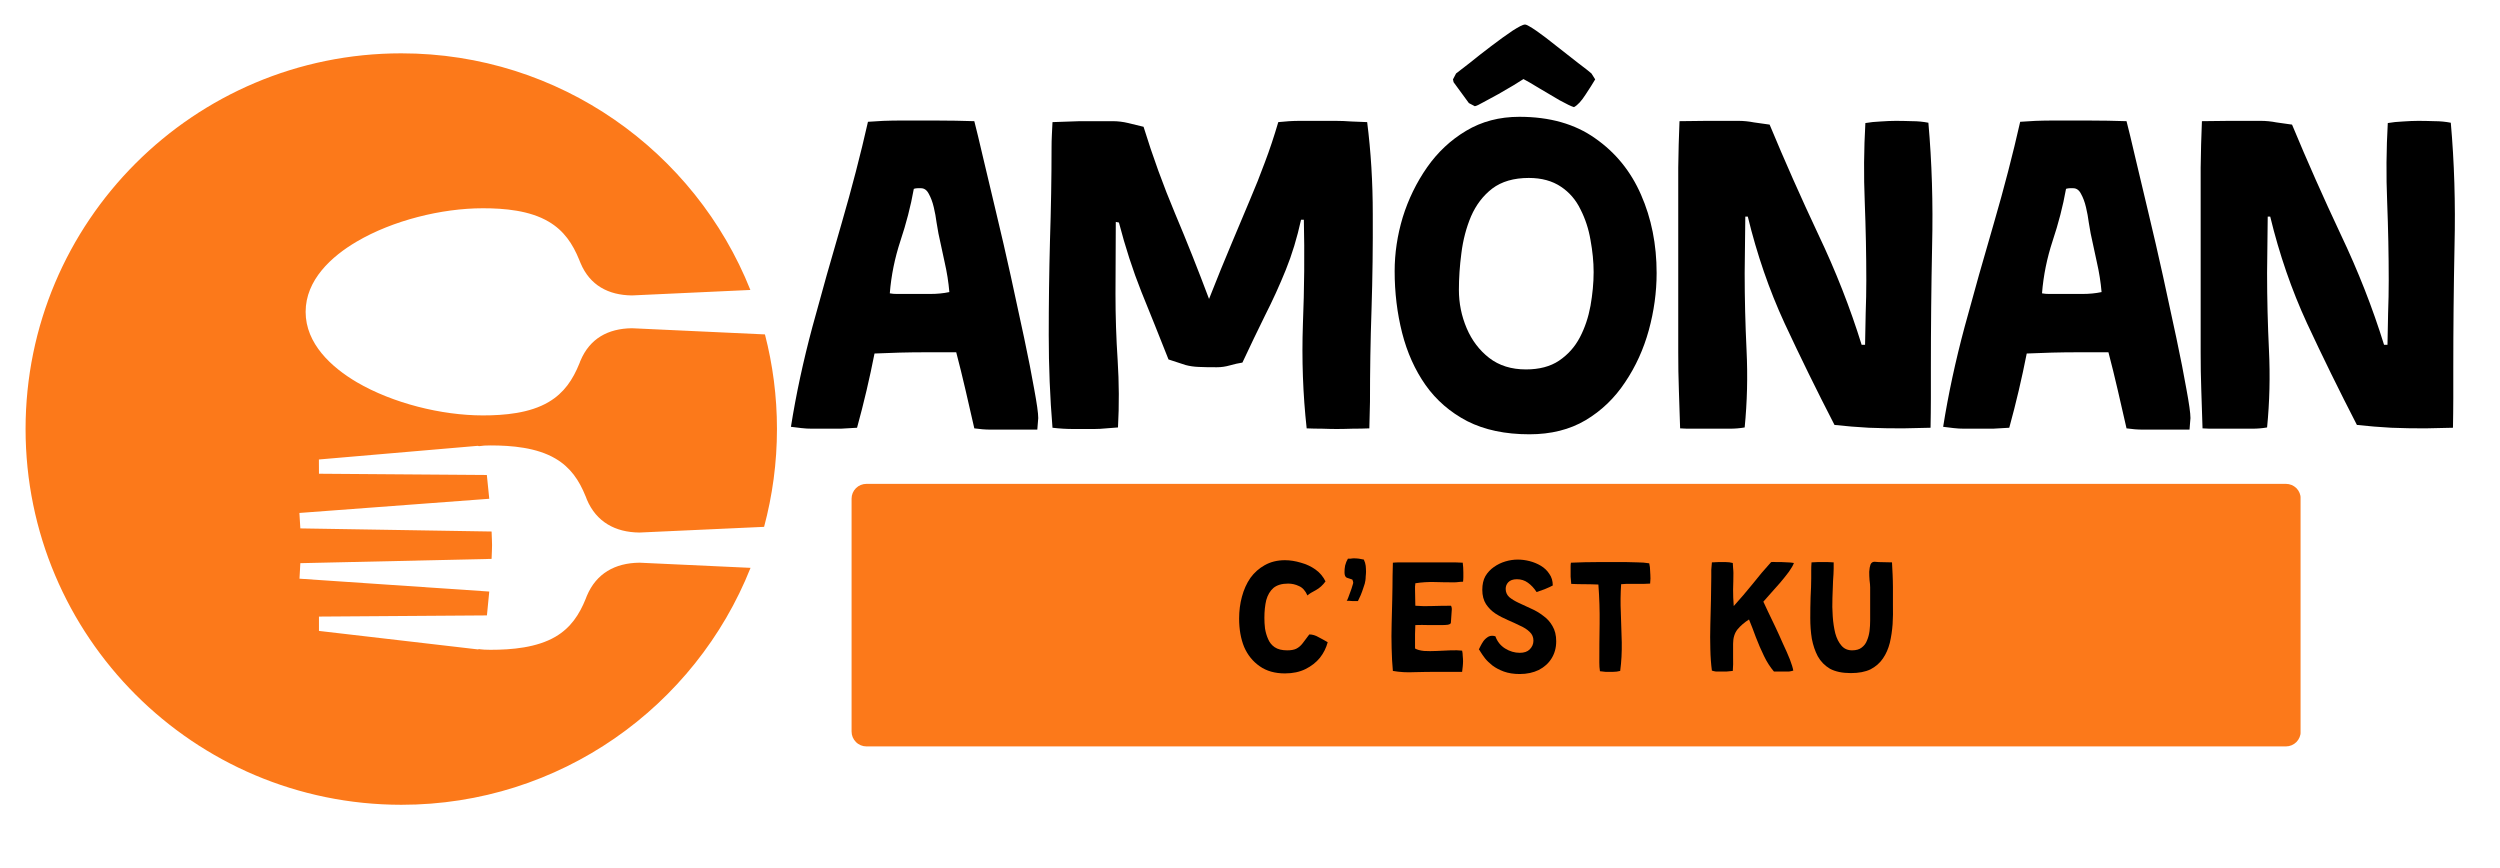 <svg xmlns="http://www.w3.org/2000/svg" xmlns:xlink="http://www.w3.org/1999/xlink" width="167" zoomAndPan="magnify" viewBox="0 0 125.25 43.5" height="58" preserveAspectRatio="xMidYMid meet" version="1.0"><defs><g/><clipPath id="e814a48c4a"><path d="M 1.289 2.504 L 39 2.504 L 39 40.32 L 1.289 40.32 Z M 1.289 2.504 " clip-rule="nonzero"/></clipPath><clipPath id="989d5d60f8"><path d="M 42.664 24.242 L 115.309 24.242 L 115.309 37.395 L 42.664 37.395 Z M 42.664 24.242 " clip-rule="nonzero"/></clipPath><clipPath id="09bfcf0b2e"><path d="M 43.406 24.242 L 114.527 24.242 C 114.723 24.242 114.91 24.32 115.051 24.457 C 115.188 24.598 115.266 24.785 115.266 24.984 L 115.266 36.652 C 115.266 36.848 115.188 37.035 115.051 37.176 C 114.91 37.316 114.723 37.395 114.527 37.395 L 43.406 37.395 C 43.211 37.395 43.02 37.316 42.883 37.176 C 42.742 37.035 42.664 36.848 42.664 36.652 L 42.664 24.984 C 42.664 24.785 42.742 24.598 42.883 24.457 C 43.02 24.32 43.211 24.242 43.406 24.242 Z M 43.406 24.242 " clip-rule="nonzero"/></clipPath></defs><g clip-path="url(#e814a48c4a)"><path fill="#fc791a" d="M 1.281 21.492 C 1.281 11.098 9.711 2.672 20.105 2.672 C 28.035 2.672 34.824 7.582 37.594 14.527 L 31.664 14.801 L 31.652 14.801 C 30.477 14.785 29.555 14.293 29.09 13.191 L 29.031 13.051 L 29.031 13.043 L 29.02 13.02 C 28.691 12.211 28.254 11.555 27.488 11.105 C 26.539 10.543 25.27 10.434 24.191 10.434 C 22.117 10.434 19.668 11.047 17.875 12.102 C 16.602 12.848 15.312 14.027 15.312 15.625 C 15.312 17.219 16.602 18.398 17.875 19.148 C 19.668 20.199 22.117 20.812 24.191 20.812 C 25.27 20.812 26.539 20.703 27.488 20.141 C 28.258 19.688 28.699 19.023 29.027 18.211 C 29.035 18.188 29.047 18.164 29.055 18.141 L 29.055 18.133 L 29.086 18.062 C 29.551 16.961 30.461 16.461 31.652 16.445 L 31.664 16.445 L 38.324 16.754 C 38.715 18.27 38.926 19.855 38.926 21.492 C 38.926 23.188 38.699 24.828 38.281 26.395 L 32.043 26.68 L 32.031 26.68 C 30.828 26.668 29.879 26.152 29.402 25.027 L 29.348 24.883 L 29.348 24.879 L 29.344 24.875 L 29.336 24.859 C 29.016 24.062 28.582 23.418 27.832 22.977 C 26.895 22.422 25.637 22.316 24.57 22.316 C 24.469 22.316 24.363 22.32 24.262 22.324 C 24.203 22.328 24.145 22.336 24.086 22.344 L 23.996 22.352 L 23.938 22.336 L 15.977 23.02 L 15.98 23.734 L 24.391 23.797 L 24.512 24.988 L 15 25.699 L 15.047 26.473 L 24.629 26.629 L 24.645 27.051 C 24.648 27.141 24.652 27.227 24.652 27.312 C 24.652 27.402 24.648 27.492 24.645 27.578 L 24.629 28 L 15.047 28.215 L 15.004 28.992 L 24.512 29.637 L 24.395 30.832 L 15.98 30.891 L 15.98 31.609 L 23.941 32.535 L 24 32.52 L 24.082 32.531 C 24.145 32.539 24.203 32.543 24.262 32.547 C 24.363 32.551 24.469 32.555 24.57 32.555 C 25.637 32.555 26.895 32.449 27.832 31.898 C 28.59 31.453 29.023 30.797 29.344 30 C 29.352 29.98 29.359 29.961 29.367 29.941 L 29.367 29.938 L 29.402 29.852 C 29.875 28.727 30.812 28.207 32.031 28.191 L 32.043 28.191 L 37.602 28.449 C 34.836 35.402 28.047 40.32 20.105 40.32 C 9.707 40.312 1.281 31.887 1.281 21.492 " fill-opacity="1" fill-rule="evenodd"/></g><g clip-path="url(#989d5d60f8)"><g clip-path="url(#09bfcf0b2e)"><path fill="#fc791a" d="M 42.664 24.242 L 115.258 24.242 L 115.258 37.395 L 42.664 37.395 Z M 42.664 24.242 " fill-opacity="1" fill-rule="nonzero"/></g></g><g fill="#000000" fill-opacity="1"><g transform="translate(38.938, 21.477)"><g><path d="M 13.031 0.047 L 10.703 0.047 C 10.422 0.047 10.145 0.023 9.875 -0.016 C 9.727 -0.641 9.582 -1.273 9.438 -1.922 C 9.289 -2.566 9.133 -3.203 8.969 -3.828 L 7.391 -3.828 C 6.566 -3.828 5.727 -3.805 4.875 -3.766 C 4.633 -2.535 4.344 -1.297 4 -0.047 L 3.188 0 L 1.734 0 C 1.566 0 1.391 -0.008 1.203 -0.031 C 1.023 -0.051 0.852 -0.07 0.688 -0.094 C 0.945 -1.719 1.305 -3.391 1.766 -5.109 C 2.234 -6.836 2.723 -8.57 3.234 -10.312 C 3.742 -12.062 4.18 -13.75 4.547 -15.375 C 4.797 -15.395 5.051 -15.41 5.312 -15.422 C 5.582 -15.43 5.848 -15.438 6.109 -15.438 C 6.734 -15.438 7.359 -15.438 7.984 -15.438 C 8.617 -15.438 9.25 -15.426 9.875 -15.406 C 9.977 -15.008 10.125 -14.406 10.312 -13.594 C 10.508 -12.789 10.727 -11.867 10.969 -10.828 C 11.219 -9.797 11.461 -8.734 11.703 -7.641 C 11.941 -6.555 12.164 -5.52 12.375 -4.531 C 12.582 -3.551 12.75 -2.703 12.875 -1.984 C 13.008 -1.266 13.078 -0.781 13.078 -0.531 Z M 6.359 -6.75 L 6.688 -6.75 C 6.988 -6.75 7.312 -6.75 7.656 -6.75 C 8.008 -6.75 8.332 -6.781 8.625 -6.844 C 8.582 -7.344 8.504 -7.836 8.391 -8.328 C 8.285 -8.816 8.18 -9.301 8.078 -9.781 C 8.055 -9.906 8.023 -10.086 7.984 -10.328 C 7.953 -10.578 7.906 -10.832 7.844 -11.094 C 7.781 -11.363 7.695 -11.586 7.594 -11.766 C 7.5 -11.953 7.367 -12.047 7.203 -12.047 C 7.148 -12.047 7.094 -12.047 7.031 -12.047 C 6.969 -12.047 6.906 -12.035 6.844 -12.016 C 6.688 -11.141 6.461 -10.27 6.172 -9.406 C 5.891 -8.551 5.711 -7.676 5.641 -6.781 C 5.754 -6.758 5.875 -6.75 6 -6.75 C 6.125 -6.75 6.242 -6.75 6.359 -6.75 Z M 6.359 -6.75 "/></g></g></g><g fill="#000000" fill-opacity="1"><g transform="translate(50.542, 21.477)"><g><path d="M 18.094 -1.344 L 18.062 -0.016 C 17.789 -0.004 17.516 0 17.234 0 C 16.961 0.008 16.691 0.016 16.422 0.016 C 16.18 0.016 15.938 0.008 15.688 0 C 15.438 0 15.18 -0.004 14.922 -0.016 C 14.734 -1.723 14.672 -3.469 14.734 -5.25 C 14.805 -7.031 14.82 -8.77 14.781 -10.469 L 14.641 -10.469 C 14.441 -9.562 14.188 -8.723 13.875 -7.953 C 13.562 -7.18 13.219 -6.426 12.844 -5.688 C 12.477 -4.945 12.098 -4.156 11.703 -3.312 C 11.504 -3.281 11.297 -3.234 11.078 -3.172 C 10.859 -3.109 10.641 -3.078 10.422 -3.078 C 10.047 -3.078 9.742 -3.082 9.516 -3.094 C 9.285 -3.102 9.066 -3.133 8.859 -3.188 C 8.66 -3.25 8.375 -3.344 8 -3.469 C 7.531 -4.656 7.078 -5.785 6.641 -6.859 C 6.211 -7.941 5.836 -9.098 5.516 -10.328 L 5.359 -10.359 L 5.344 -6.75 C 5.344 -5.645 5.379 -4.535 5.453 -3.422 C 5.523 -2.305 5.531 -1.188 5.469 -0.062 C 5.27 -0.051 5.07 -0.035 4.875 -0.016 C 4.676 0.004 4.477 0.016 4.281 0.016 C 3.938 0.016 3.586 0.016 3.234 0.016 C 2.891 0.016 2.539 -0.004 2.188 -0.047 C 2.062 -1.566 2 -3.113 2 -4.688 C 2 -6.258 2.02 -7.836 2.062 -9.422 C 2.113 -11.004 2.141 -12.555 2.141 -14.078 C 2.141 -14.285 2.145 -14.492 2.156 -14.703 C 2.164 -14.922 2.176 -15.141 2.188 -15.359 L 3.562 -15.406 L 5.203 -15.406 C 5.461 -15.406 5.723 -15.375 5.984 -15.312 C 6.254 -15.25 6.508 -15.188 6.75 -15.125 C 7.207 -13.645 7.734 -12.195 8.328 -10.781 C 8.922 -9.375 9.488 -7.945 10.031 -6.5 C 10.445 -7.551 10.82 -8.473 11.156 -9.266 C 11.488 -10.055 11.789 -10.773 12.062 -11.422 C 12.344 -12.078 12.598 -12.719 12.828 -13.344 C 13.066 -13.969 13.289 -14.641 13.5 -15.359 C 13.863 -15.398 14.223 -15.422 14.578 -15.422 L 16.375 -15.422 C 16.633 -15.422 16.895 -15.41 17.156 -15.391 C 17.426 -15.379 17.691 -15.367 17.953 -15.359 C 18.141 -13.879 18.234 -12.344 18.234 -10.75 C 18.242 -9.164 18.223 -7.578 18.172 -5.984 C 18.117 -4.398 18.094 -2.852 18.094 -1.344 Z M 18.094 -1.344 "/></g></g></g><g fill="#000000" fill-opacity="1"><g transform="translate(68.622, 21.477)"><g><path d="M 8 0.281 C 6.789 0.281 5.754 0.062 4.891 -0.375 C 4.035 -0.82 3.336 -1.426 2.797 -2.188 C 2.266 -2.945 1.875 -3.816 1.625 -4.797 C 1.375 -5.785 1.25 -6.816 1.25 -7.891 C 1.25 -8.785 1.383 -9.688 1.656 -10.594 C 1.938 -11.5 2.344 -12.332 2.875 -13.094 C 3.406 -13.852 4.055 -14.461 4.828 -14.922 C 5.609 -15.391 6.5 -15.625 7.5 -15.625 C 9.02 -15.625 10.285 -15.266 11.297 -14.547 C 12.316 -13.836 13.082 -12.895 13.594 -11.719 C 14.113 -10.539 14.375 -9.234 14.375 -7.797 C 14.375 -6.836 14.242 -5.883 13.984 -4.938 C 13.723 -3.988 13.328 -3.117 12.797 -2.328 C 12.273 -1.535 11.613 -0.898 10.812 -0.422 C 10.02 0.047 9.082 0.281 8 0.281 Z M 7.828 -2.969 C 8.492 -2.969 9.047 -3.113 9.484 -3.406 C 9.93 -3.707 10.281 -4.098 10.531 -4.578 C 10.781 -5.055 10.957 -5.582 11.062 -6.156 C 11.164 -6.738 11.219 -7.301 11.219 -7.844 C 11.219 -8.363 11.164 -8.898 11.062 -9.453 C 10.969 -10.004 10.801 -10.516 10.562 -10.984 C 10.332 -11.461 10.004 -11.844 9.578 -12.125 C 9.148 -12.414 8.613 -12.562 7.969 -12.562 C 7.219 -12.562 6.609 -12.383 6.141 -12.031 C 5.68 -11.676 5.328 -11.211 5.078 -10.641 C 4.836 -10.066 4.676 -9.453 4.594 -8.797 C 4.508 -8.148 4.469 -7.535 4.469 -6.953 C 4.469 -6.285 4.598 -5.645 4.859 -5.031 C 5.117 -4.426 5.492 -3.93 5.984 -3.547 C 6.484 -3.16 7.098 -2.969 7.828 -2.969 Z M 11.109 -17.797 L 11.297 -17.5 C 11.18 -17.301 11.02 -17.047 10.812 -16.734 C 10.613 -16.422 10.422 -16.211 10.234 -16.109 C 10.098 -16.148 9.859 -16.266 9.516 -16.453 C 9.18 -16.648 8.836 -16.852 8.484 -17.062 C 8.129 -17.281 7.867 -17.43 7.703 -17.516 C 7.598 -17.453 7.43 -17.348 7.203 -17.203 C 6.973 -17.066 6.723 -16.922 6.453 -16.766 C 6.18 -16.617 5.93 -16.484 5.703 -16.359 C 5.484 -16.234 5.336 -16.164 5.266 -16.156 L 4.969 -16.312 L 4.203 -17.359 L 4.172 -17.5 L 4.328 -17.797 C 4.453 -17.891 4.68 -18.066 5.016 -18.328 C 5.348 -18.598 5.707 -18.879 6.094 -19.172 C 6.488 -19.473 6.844 -19.727 7.156 -19.938 C 7.477 -20.145 7.688 -20.25 7.781 -20.25 C 7.852 -20.25 8.039 -20.145 8.344 -19.938 C 8.645 -19.727 8.988 -19.469 9.375 -19.156 C 9.77 -18.852 10.129 -18.57 10.453 -18.312 C 10.785 -18.062 11.004 -17.891 11.109 -17.797 Z M 11.109 -17.797 "/></g></g></g><g fill="#000000" fill-opacity="1"><g transform="translate(82.096, 21.477)"><g><path d="M 14.625 -0.047 L 13.234 -0.016 C 12.672 -0.016 12.102 -0.023 11.531 -0.047 C 10.957 -0.078 10.383 -0.125 9.812 -0.188 C 8.926 -1.906 8.094 -3.602 7.312 -5.281 C 6.539 -6.957 5.926 -8.738 5.469 -10.625 L 5.344 -10.625 L 5.312 -7.797 C 5.312 -6.523 5.344 -5.238 5.406 -3.938 C 5.469 -2.633 5.438 -1.344 5.312 -0.062 C 5.07 -0.02 4.828 0 4.578 0 L 2.422 0 L 2.078 -0.016 C 2.055 -0.66 2.035 -1.297 2.016 -1.922 C 1.992 -2.555 1.984 -3.191 1.984 -3.828 L 1.984 -10.766 C 1.984 -11.547 1.984 -12.316 1.984 -13.078 C 1.992 -13.848 2.016 -14.625 2.047 -15.406 L 3.406 -15.422 L 5 -15.422 C 5.258 -15.422 5.52 -15.395 5.781 -15.344 C 6.051 -15.301 6.312 -15.266 6.562 -15.234 C 7.32 -13.41 8.133 -11.578 9 -9.734 C 9.875 -7.898 10.598 -6.055 11.172 -4.203 L 11.344 -4.203 C 11.352 -4.734 11.363 -5.266 11.375 -5.797 C 11.395 -6.336 11.406 -6.879 11.406 -7.422 C 11.406 -8.723 11.379 -10.035 11.328 -11.359 C 11.273 -12.68 11.285 -14 11.359 -15.312 C 11.586 -15.352 11.844 -15.379 12.125 -15.391 C 12.406 -15.41 12.66 -15.422 12.891 -15.422 C 13.16 -15.422 13.43 -15.414 13.703 -15.406 C 13.984 -15.406 14.254 -15.379 14.516 -15.328 C 14.691 -13.348 14.754 -11.297 14.703 -9.172 C 14.66 -7.055 14.641 -5.004 14.641 -3.016 C 14.641 -2.523 14.641 -2.031 14.641 -1.531 C 14.641 -1.031 14.633 -0.535 14.625 -0.047 Z M 14.625 -0.047 "/></g></g></g><g fill="#000000" fill-opacity="1"><g transform="translate(96.664, 21.477)"><g><path d="M 13.031 0.047 L 10.703 0.047 C 10.422 0.047 10.145 0.023 9.875 -0.016 C 9.727 -0.641 9.582 -1.273 9.438 -1.922 C 9.289 -2.566 9.133 -3.203 8.969 -3.828 L 7.391 -3.828 C 6.566 -3.828 5.727 -3.805 4.875 -3.766 C 4.633 -2.535 4.344 -1.297 4 -0.047 L 3.188 0 L 1.734 0 C 1.566 0 1.391 -0.008 1.203 -0.031 C 1.023 -0.051 0.852 -0.07 0.688 -0.094 C 0.945 -1.719 1.305 -3.391 1.766 -5.109 C 2.234 -6.836 2.723 -8.57 3.234 -10.312 C 3.742 -12.062 4.18 -13.75 4.547 -15.375 C 4.797 -15.395 5.051 -15.41 5.312 -15.422 C 5.582 -15.43 5.848 -15.438 6.109 -15.438 C 6.734 -15.438 7.359 -15.438 7.984 -15.438 C 8.617 -15.438 9.25 -15.426 9.875 -15.406 C 9.977 -15.008 10.125 -14.406 10.312 -13.594 C 10.508 -12.789 10.727 -11.867 10.969 -10.828 C 11.219 -9.797 11.461 -8.734 11.703 -7.641 C 11.941 -6.555 12.164 -5.52 12.375 -4.531 C 12.582 -3.551 12.75 -2.703 12.875 -1.984 C 13.008 -1.266 13.078 -0.781 13.078 -0.531 Z M 6.359 -6.75 L 6.688 -6.75 C 6.988 -6.75 7.312 -6.75 7.656 -6.75 C 8.008 -6.75 8.332 -6.781 8.625 -6.844 C 8.582 -7.344 8.504 -7.836 8.391 -8.328 C 8.285 -8.816 8.18 -9.301 8.078 -9.781 C 8.055 -9.906 8.023 -10.086 7.984 -10.328 C 7.953 -10.578 7.906 -10.832 7.844 -11.094 C 7.781 -11.363 7.695 -11.586 7.594 -11.766 C 7.5 -11.953 7.367 -12.047 7.203 -12.047 C 7.148 -12.047 7.094 -12.047 7.031 -12.047 C 6.969 -12.047 6.906 -12.035 6.844 -12.016 C 6.688 -11.141 6.461 -10.27 6.172 -9.406 C 5.891 -8.551 5.711 -7.676 5.641 -6.781 C 5.754 -6.758 5.875 -6.75 6 -6.75 C 6.125 -6.75 6.242 -6.75 6.359 -6.75 Z M 6.359 -6.75 "/></g></g></g><g fill="#000000" fill-opacity="1"><g transform="translate(108.269, 21.477)"><g><path d="M 14.625 -0.047 L 13.234 -0.016 C 12.672 -0.016 12.102 -0.023 11.531 -0.047 C 10.957 -0.078 10.383 -0.125 9.812 -0.188 C 8.926 -1.906 8.094 -3.602 7.312 -5.281 C 6.539 -6.957 5.926 -8.738 5.469 -10.625 L 5.344 -10.625 L 5.312 -7.797 C 5.312 -6.523 5.344 -5.238 5.406 -3.938 C 5.469 -2.633 5.438 -1.344 5.312 -0.062 C 5.07 -0.02 4.828 0 4.578 0 L 2.422 0 L 2.078 -0.016 C 2.055 -0.66 2.035 -1.297 2.016 -1.922 C 1.992 -2.555 1.984 -3.191 1.984 -3.828 L 1.984 -10.766 C 1.984 -11.547 1.984 -12.316 1.984 -13.078 C 1.992 -13.848 2.016 -14.625 2.047 -15.406 L 3.406 -15.422 L 5 -15.422 C 5.258 -15.422 5.52 -15.395 5.781 -15.344 C 6.051 -15.301 6.312 -15.266 6.562 -15.234 C 7.32 -13.41 8.133 -11.578 9 -9.734 C 9.875 -7.898 10.598 -6.055 11.172 -4.203 L 11.344 -4.203 C 11.352 -4.734 11.363 -5.266 11.375 -5.797 C 11.395 -6.336 11.406 -6.879 11.406 -7.422 C 11.406 -8.723 11.379 -10.035 11.328 -11.359 C 11.273 -12.68 11.285 -14 11.359 -15.312 C 11.586 -15.352 11.844 -15.379 12.125 -15.391 C 12.406 -15.41 12.66 -15.422 12.891 -15.422 C 13.16 -15.422 13.43 -15.414 13.703 -15.406 C 13.984 -15.406 14.254 -15.379 14.516 -15.328 C 14.691 -13.348 14.754 -11.297 14.703 -9.172 C 14.66 -7.055 14.641 -5.004 14.641 -3.016 C 14.641 -2.523 14.641 -2.031 14.641 -1.531 C 14.641 -1.031 14.633 -0.535 14.625 -0.047 Z M 14.625 -0.047 "/></g></g></g><g fill="#000000" fill-opacity="1"><g transform="translate(61.627, 33.644)"><g><path d="M 0.453 -2.656 C 0.453 -3.039 0.5 -3.406 0.594 -3.75 C 0.688 -4.102 0.828 -4.414 1.016 -4.688 C 1.211 -4.957 1.453 -5.172 1.734 -5.328 C 2.023 -5.492 2.363 -5.578 2.75 -5.578 C 3.008 -5.578 3.273 -5.535 3.547 -5.453 C 3.816 -5.379 4.062 -5.266 4.281 -5.109 C 4.5 -4.953 4.664 -4.754 4.781 -4.516 C 4.645 -4.328 4.484 -4.18 4.297 -4.078 C 4.109 -3.984 3.969 -3.895 3.875 -3.812 C 3.77 -4.051 3.629 -4.207 3.453 -4.281 C 3.285 -4.363 3.102 -4.406 2.906 -4.406 C 2.594 -4.406 2.348 -4.332 2.172 -4.188 C 2.004 -4.039 1.883 -3.836 1.812 -3.578 C 1.75 -3.316 1.719 -3.02 1.719 -2.688 C 1.719 -2.52 1.727 -2.344 1.75 -2.156 C 1.781 -1.969 1.832 -1.789 1.906 -1.625 C 1.977 -1.457 2.086 -1.32 2.234 -1.219 C 2.391 -1.113 2.598 -1.062 2.859 -1.062 C 3.047 -1.062 3.195 -1.086 3.312 -1.141 C 3.438 -1.203 3.547 -1.297 3.641 -1.422 C 3.734 -1.547 3.844 -1.691 3.969 -1.859 C 4.125 -1.859 4.281 -1.812 4.438 -1.719 C 4.602 -1.633 4.754 -1.551 4.891 -1.469 C 4.816 -1.188 4.688 -0.926 4.5 -0.688 C 4.312 -0.457 4.07 -0.27 3.781 -0.125 C 3.488 0.02 3.145 0.094 2.75 0.094 C 2.25 0.094 1.828 -0.023 1.484 -0.266 C 1.141 -0.504 0.879 -0.828 0.703 -1.234 C 0.535 -1.648 0.453 -2.125 0.453 -2.656 Z M 0.453 -2.656 "/></g></g></g><g fill="#000000" fill-opacity="1"><g transform="translate(66.844, 33.644)"><g><path d="M 0.625 -3.547 C 0.645 -3.566 0.672 -3.617 0.703 -3.703 C 0.734 -3.797 0.77 -3.895 0.812 -4 C 0.852 -4.102 0.883 -4.195 0.906 -4.281 C 0.938 -4.375 0.953 -4.43 0.953 -4.453 C 0.953 -4.473 0.945 -4.5 0.938 -4.531 C 0.926 -4.562 0.914 -4.586 0.906 -4.609 C 0.801 -4.641 0.707 -4.672 0.625 -4.703 C 0.551 -4.742 0.516 -4.832 0.516 -4.969 C 0.516 -5.082 0.523 -5.195 0.547 -5.312 C 0.578 -5.438 0.625 -5.551 0.688 -5.656 C 0.738 -5.656 0.785 -5.656 0.828 -5.656 C 0.879 -5.664 0.93 -5.672 0.984 -5.672 C 1.066 -5.672 1.148 -5.664 1.234 -5.656 C 1.316 -5.645 1.398 -5.629 1.484 -5.609 C 1.535 -5.504 1.566 -5.398 1.578 -5.297 C 1.586 -5.203 1.594 -5.102 1.594 -5 C 1.594 -4.926 1.586 -4.848 1.578 -4.766 C 1.578 -4.691 1.57 -4.625 1.562 -4.562 C 1.551 -4.469 1.52 -4.352 1.469 -4.219 C 1.426 -4.082 1.379 -3.953 1.328 -3.828 C 1.273 -3.703 1.227 -3.602 1.188 -3.531 C 1.102 -3.531 1.008 -3.531 0.906 -3.531 C 0.812 -3.539 0.719 -3.547 0.625 -3.547 Z M 0.625 -3.547 "/></g></g></g><g fill="#000000" fill-opacity="1"><g transform="translate(69.002, 33.644)"><g><path d="M 4.25 0.016 L 3 0.016 C 2.645 0.016 2.27 0.02 1.875 0.031 C 1.488 0.051 1.125 0.031 0.781 -0.031 C 0.75 -0.375 0.727 -0.75 0.719 -1.156 C 0.707 -1.562 0.707 -1.973 0.719 -2.391 C 0.727 -2.805 0.738 -3.219 0.75 -3.625 C 0.758 -4.039 0.766 -4.43 0.766 -4.797 L 0.781 -5.453 C 0.883 -5.461 0.988 -5.469 1.094 -5.469 C 1.207 -5.469 1.316 -5.469 1.422 -5.469 L 3.891 -5.469 L 4.281 -5.453 C 4.301 -5.297 4.312 -5.133 4.312 -4.969 C 4.312 -4.883 4.312 -4.801 4.312 -4.719 C 4.312 -4.645 4.305 -4.57 4.297 -4.5 C 4.223 -4.5 4.145 -4.492 4.062 -4.484 C 3.988 -4.473 3.922 -4.469 3.859 -4.469 C 3.523 -4.469 3.195 -4.473 2.875 -4.484 C 2.551 -4.492 2.227 -4.473 1.906 -4.422 C 1.906 -4.367 1.898 -4.316 1.891 -4.266 C 1.891 -4.211 1.891 -4.16 1.891 -4.109 L 1.906 -3.297 C 2.188 -3.273 2.461 -3.27 2.734 -3.281 C 3.016 -3.289 3.332 -3.297 3.688 -3.297 C 3.695 -3.297 3.707 -3.273 3.719 -3.234 C 3.727 -3.203 3.734 -3.164 3.734 -3.125 L 3.688 -2.453 C 3.688 -2.398 3.633 -2.363 3.531 -2.344 C 3.438 -2.332 3.344 -2.328 3.25 -2.328 C 3.031 -2.328 2.805 -2.328 2.578 -2.328 C 2.348 -2.336 2.125 -2.336 1.906 -2.328 L 1.891 -1.875 L 1.891 -1.156 C 1.992 -1.094 2.145 -1.051 2.344 -1.031 C 2.539 -1.02 2.754 -1.02 2.984 -1.031 C 3.223 -1.039 3.453 -1.051 3.672 -1.062 C 3.898 -1.07 4.094 -1.066 4.25 -1.047 C 4.27 -0.961 4.281 -0.875 4.281 -0.781 C 4.289 -0.695 4.297 -0.609 4.297 -0.516 C 4.297 -0.422 4.289 -0.332 4.281 -0.25 C 4.27 -0.164 4.258 -0.078 4.25 0.016 Z M 4.25 0.016 "/></g></g></g><g fill="#000000" fill-opacity="1"><g transform="translate(73.716, 33.644)"><g><path d="M 0.375 -1.109 C 0.383 -1.129 0.41 -1.18 0.453 -1.266 C 0.492 -1.348 0.547 -1.438 0.609 -1.531 C 0.68 -1.625 0.766 -1.695 0.859 -1.75 C 0.961 -1.801 1.078 -1.805 1.203 -1.766 C 1.297 -1.504 1.457 -1.301 1.688 -1.156 C 1.926 -1.008 2.172 -0.938 2.422 -0.938 C 2.641 -0.938 2.805 -0.992 2.922 -1.109 C 3.047 -1.234 3.109 -1.379 3.109 -1.547 C 3.109 -1.723 3.047 -1.867 2.922 -1.984 C 2.797 -2.109 2.633 -2.211 2.438 -2.297 C 2.25 -2.391 2.047 -2.484 1.828 -2.578 C 1.609 -2.672 1.398 -2.781 1.203 -2.906 C 1.016 -3.031 0.859 -3.188 0.734 -3.375 C 0.609 -3.57 0.547 -3.812 0.547 -4.094 C 0.547 -4.363 0.598 -4.594 0.703 -4.781 C 0.816 -4.969 0.957 -5.117 1.125 -5.234 C 1.301 -5.359 1.492 -5.453 1.703 -5.516 C 1.91 -5.578 2.117 -5.609 2.328 -5.609 C 2.523 -5.609 2.723 -5.582 2.922 -5.531 C 3.129 -5.477 3.316 -5.398 3.484 -5.297 C 3.66 -5.191 3.801 -5.055 3.906 -4.891 C 4.02 -4.734 4.078 -4.539 4.078 -4.312 C 4.047 -4.301 3.992 -4.273 3.922 -4.234 C 3.848 -4.203 3.766 -4.164 3.672 -4.125 C 3.578 -4.094 3.488 -4.062 3.406 -4.031 C 3.332 -4 3.285 -3.984 3.266 -3.984 C 3.141 -4.18 2.992 -4.336 2.828 -4.453 C 2.672 -4.566 2.488 -4.625 2.281 -4.625 C 2.082 -4.625 1.938 -4.57 1.844 -4.469 C 1.758 -4.375 1.719 -4.266 1.719 -4.141 C 1.719 -3.984 1.773 -3.848 1.891 -3.734 C 2.016 -3.629 2.176 -3.531 2.375 -3.438 C 2.57 -3.344 2.773 -3.25 2.984 -3.156 C 3.203 -3.062 3.406 -2.941 3.594 -2.797 C 3.789 -2.66 3.945 -2.488 4.062 -2.281 C 4.188 -2.07 4.25 -1.816 4.25 -1.516 C 4.25 -1.191 4.172 -0.906 4.016 -0.656 C 3.867 -0.414 3.656 -0.223 3.375 -0.078 C 3.102 0.055 2.785 0.125 2.422 0.125 C 2.117 0.125 1.852 0.082 1.625 0 C 1.406 -0.082 1.219 -0.18 1.062 -0.297 C 0.906 -0.422 0.781 -0.539 0.688 -0.656 C 0.594 -0.781 0.52 -0.883 0.469 -0.969 C 0.414 -1.062 0.383 -1.109 0.375 -1.109 Z M 0.375 -1.109 "/></g></g></g><g fill="#000000" fill-opacity="1"><g transform="translate(78.438, 33.644)"><g><path d="M 2 0.016 L 1.719 -0.016 C 1.695 -0.16 1.688 -0.305 1.688 -0.453 C 1.688 -1.098 1.691 -1.742 1.703 -2.391 C 1.711 -3.047 1.691 -3.703 1.641 -4.359 C 1.422 -4.367 1.195 -4.375 0.969 -4.375 C 0.738 -4.375 0.508 -4.379 0.281 -4.391 C 0.27 -4.516 0.258 -4.633 0.25 -4.75 C 0.25 -4.875 0.25 -4.992 0.25 -5.109 C 0.25 -5.172 0.25 -5.227 0.25 -5.281 C 0.25 -5.344 0.254 -5.398 0.266 -5.453 C 0.723 -5.473 1.18 -5.484 1.641 -5.484 C 2.098 -5.484 2.562 -5.484 3.031 -5.484 C 3.219 -5.484 3.41 -5.477 3.609 -5.469 C 3.805 -5.469 4 -5.453 4.188 -5.422 C 4.219 -5.297 4.234 -5.164 4.234 -5.031 C 4.242 -4.906 4.25 -4.781 4.25 -4.656 L 4.234 -4.406 L 3.891 -4.391 C 3.703 -4.391 3.516 -4.391 3.328 -4.391 C 3.148 -4.398 2.969 -4.395 2.781 -4.375 C 2.75 -3.906 2.742 -3.426 2.766 -2.938 C 2.785 -2.445 2.801 -1.957 2.812 -1.469 C 2.82 -0.977 2.797 -0.5 2.734 -0.031 C 2.617 0 2.5 0.016 2.375 0.016 C 2.25 0.016 2.125 0.016 2 0.016 Z M 2 0.016 "/></g></g></g><g fill="#000000" fill-opacity="1"><g transform="translate(82.94, 33.644)"><g/></g></g><g fill="#000000" fill-opacity="1"><g transform="translate(84.969, 33.644)"><g><path d="M 4.438 0 L 3.906 0 C 3.719 -0.219 3.551 -0.477 3.406 -0.781 C 3.258 -1.082 3.125 -1.395 3 -1.719 C 2.883 -2.039 2.77 -2.336 2.656 -2.609 C 2.426 -2.461 2.234 -2.297 2.078 -2.109 C 1.93 -1.922 1.859 -1.68 1.859 -1.391 C 1.859 -1.16 1.859 -0.93 1.859 -0.703 C 1.867 -0.484 1.863 -0.258 1.844 -0.031 C 1.738 -0.02 1.633 -0.008 1.531 0 C 1.426 0 1.32 0 1.219 0 C 1.145 0 1.07 0 1 0 C 0.938 -0.008 0.867 -0.023 0.797 -0.047 C 0.754 -0.367 0.727 -0.727 0.719 -1.125 C 0.707 -1.52 0.707 -1.926 0.719 -2.344 C 0.727 -2.758 0.738 -3.172 0.75 -3.578 C 0.758 -3.984 0.766 -4.363 0.766 -4.719 C 0.766 -4.844 0.766 -4.969 0.766 -5.094 C 0.773 -5.219 0.785 -5.344 0.797 -5.469 C 0.91 -5.477 1.02 -5.484 1.125 -5.484 C 1.238 -5.484 1.359 -5.484 1.484 -5.484 C 1.609 -5.484 1.727 -5.469 1.844 -5.438 C 1.852 -5.352 1.859 -5.27 1.859 -5.188 C 1.867 -5.102 1.875 -5.02 1.875 -4.938 C 1.875 -4.664 1.867 -4.391 1.859 -4.109 C 1.859 -3.836 1.867 -3.562 1.891 -3.281 C 2.211 -3.633 2.523 -4 2.828 -4.375 C 3.129 -4.758 3.441 -5.129 3.766 -5.484 C 3.859 -5.492 3.941 -5.492 4.016 -5.484 C 4.098 -5.484 4.188 -5.484 4.281 -5.484 C 4.383 -5.484 4.488 -5.477 4.594 -5.469 C 4.695 -5.469 4.801 -5.457 4.906 -5.438 C 4.863 -5.32 4.781 -5.176 4.656 -5 C 4.531 -4.832 4.383 -4.648 4.219 -4.453 C 4.051 -4.266 3.891 -4.082 3.734 -3.906 C 3.586 -3.738 3.469 -3.602 3.375 -3.5 C 3.426 -3.395 3.504 -3.227 3.609 -3 C 3.711 -2.781 3.832 -2.531 3.969 -2.25 C 4.102 -1.969 4.234 -1.68 4.359 -1.391 C 4.492 -1.109 4.609 -0.848 4.703 -0.609 C 4.797 -0.367 4.852 -0.18 4.875 -0.047 C 4.801 -0.023 4.727 -0.008 4.656 0 C 4.594 0 4.52 0 4.438 0 Z M 4.438 0 "/></g></g></g><g fill="#000000" fill-opacity="1"><g transform="translate(90.039, 33.644)"><g><path d="M 3.656 -2.547 L 3.656 -4.219 C 3.656 -4.312 3.645 -4.43 3.625 -4.578 C 3.613 -4.723 3.609 -4.863 3.609 -5 C 3.617 -5.145 3.641 -5.266 3.672 -5.359 C 3.711 -5.453 3.781 -5.5 3.875 -5.5 L 4.078 -5.484 L 4.75 -5.469 C 4.758 -5.27 4.77 -5.066 4.781 -4.859 C 4.789 -4.648 4.797 -4.441 4.797 -4.234 C 4.797 -3.953 4.797 -3.648 4.797 -3.328 C 4.805 -3.016 4.801 -2.695 4.781 -2.375 C 4.758 -2.051 4.711 -1.738 4.641 -1.438 C 4.566 -1.145 4.453 -0.883 4.297 -0.656 C 4.141 -0.426 3.93 -0.242 3.672 -0.109 C 3.41 0.016 3.082 0.078 2.688 0.078 C 2.258 0.078 1.91 0.004 1.641 -0.141 C 1.379 -0.297 1.176 -0.504 1.031 -0.766 C 0.895 -1.023 0.797 -1.316 0.734 -1.641 C 0.68 -1.973 0.656 -2.316 0.656 -2.672 C 0.656 -3.035 0.66 -3.391 0.672 -3.734 C 0.691 -4.078 0.703 -4.391 0.703 -4.672 C 0.703 -4.805 0.703 -4.938 0.703 -5.062 C 0.703 -5.195 0.707 -5.332 0.719 -5.469 L 1.031 -5.484 L 1.531 -5.484 L 1.828 -5.469 L 1.828 -5.156 C 1.828 -5.008 1.816 -4.805 1.797 -4.547 C 1.785 -4.285 1.773 -4 1.766 -3.688 C 1.754 -3.383 1.758 -3.078 1.781 -2.766 C 1.801 -2.461 1.844 -2.18 1.906 -1.922 C 1.977 -1.66 2.082 -1.453 2.219 -1.297 C 2.352 -1.141 2.531 -1.062 2.75 -1.062 C 2.957 -1.062 3.117 -1.109 3.234 -1.203 C 3.359 -1.297 3.445 -1.414 3.5 -1.562 C 3.562 -1.707 3.602 -1.863 3.625 -2.031 C 3.645 -2.207 3.656 -2.379 3.656 -2.547 Z M 3.656 -2.547 "/></g></g></g></svg>